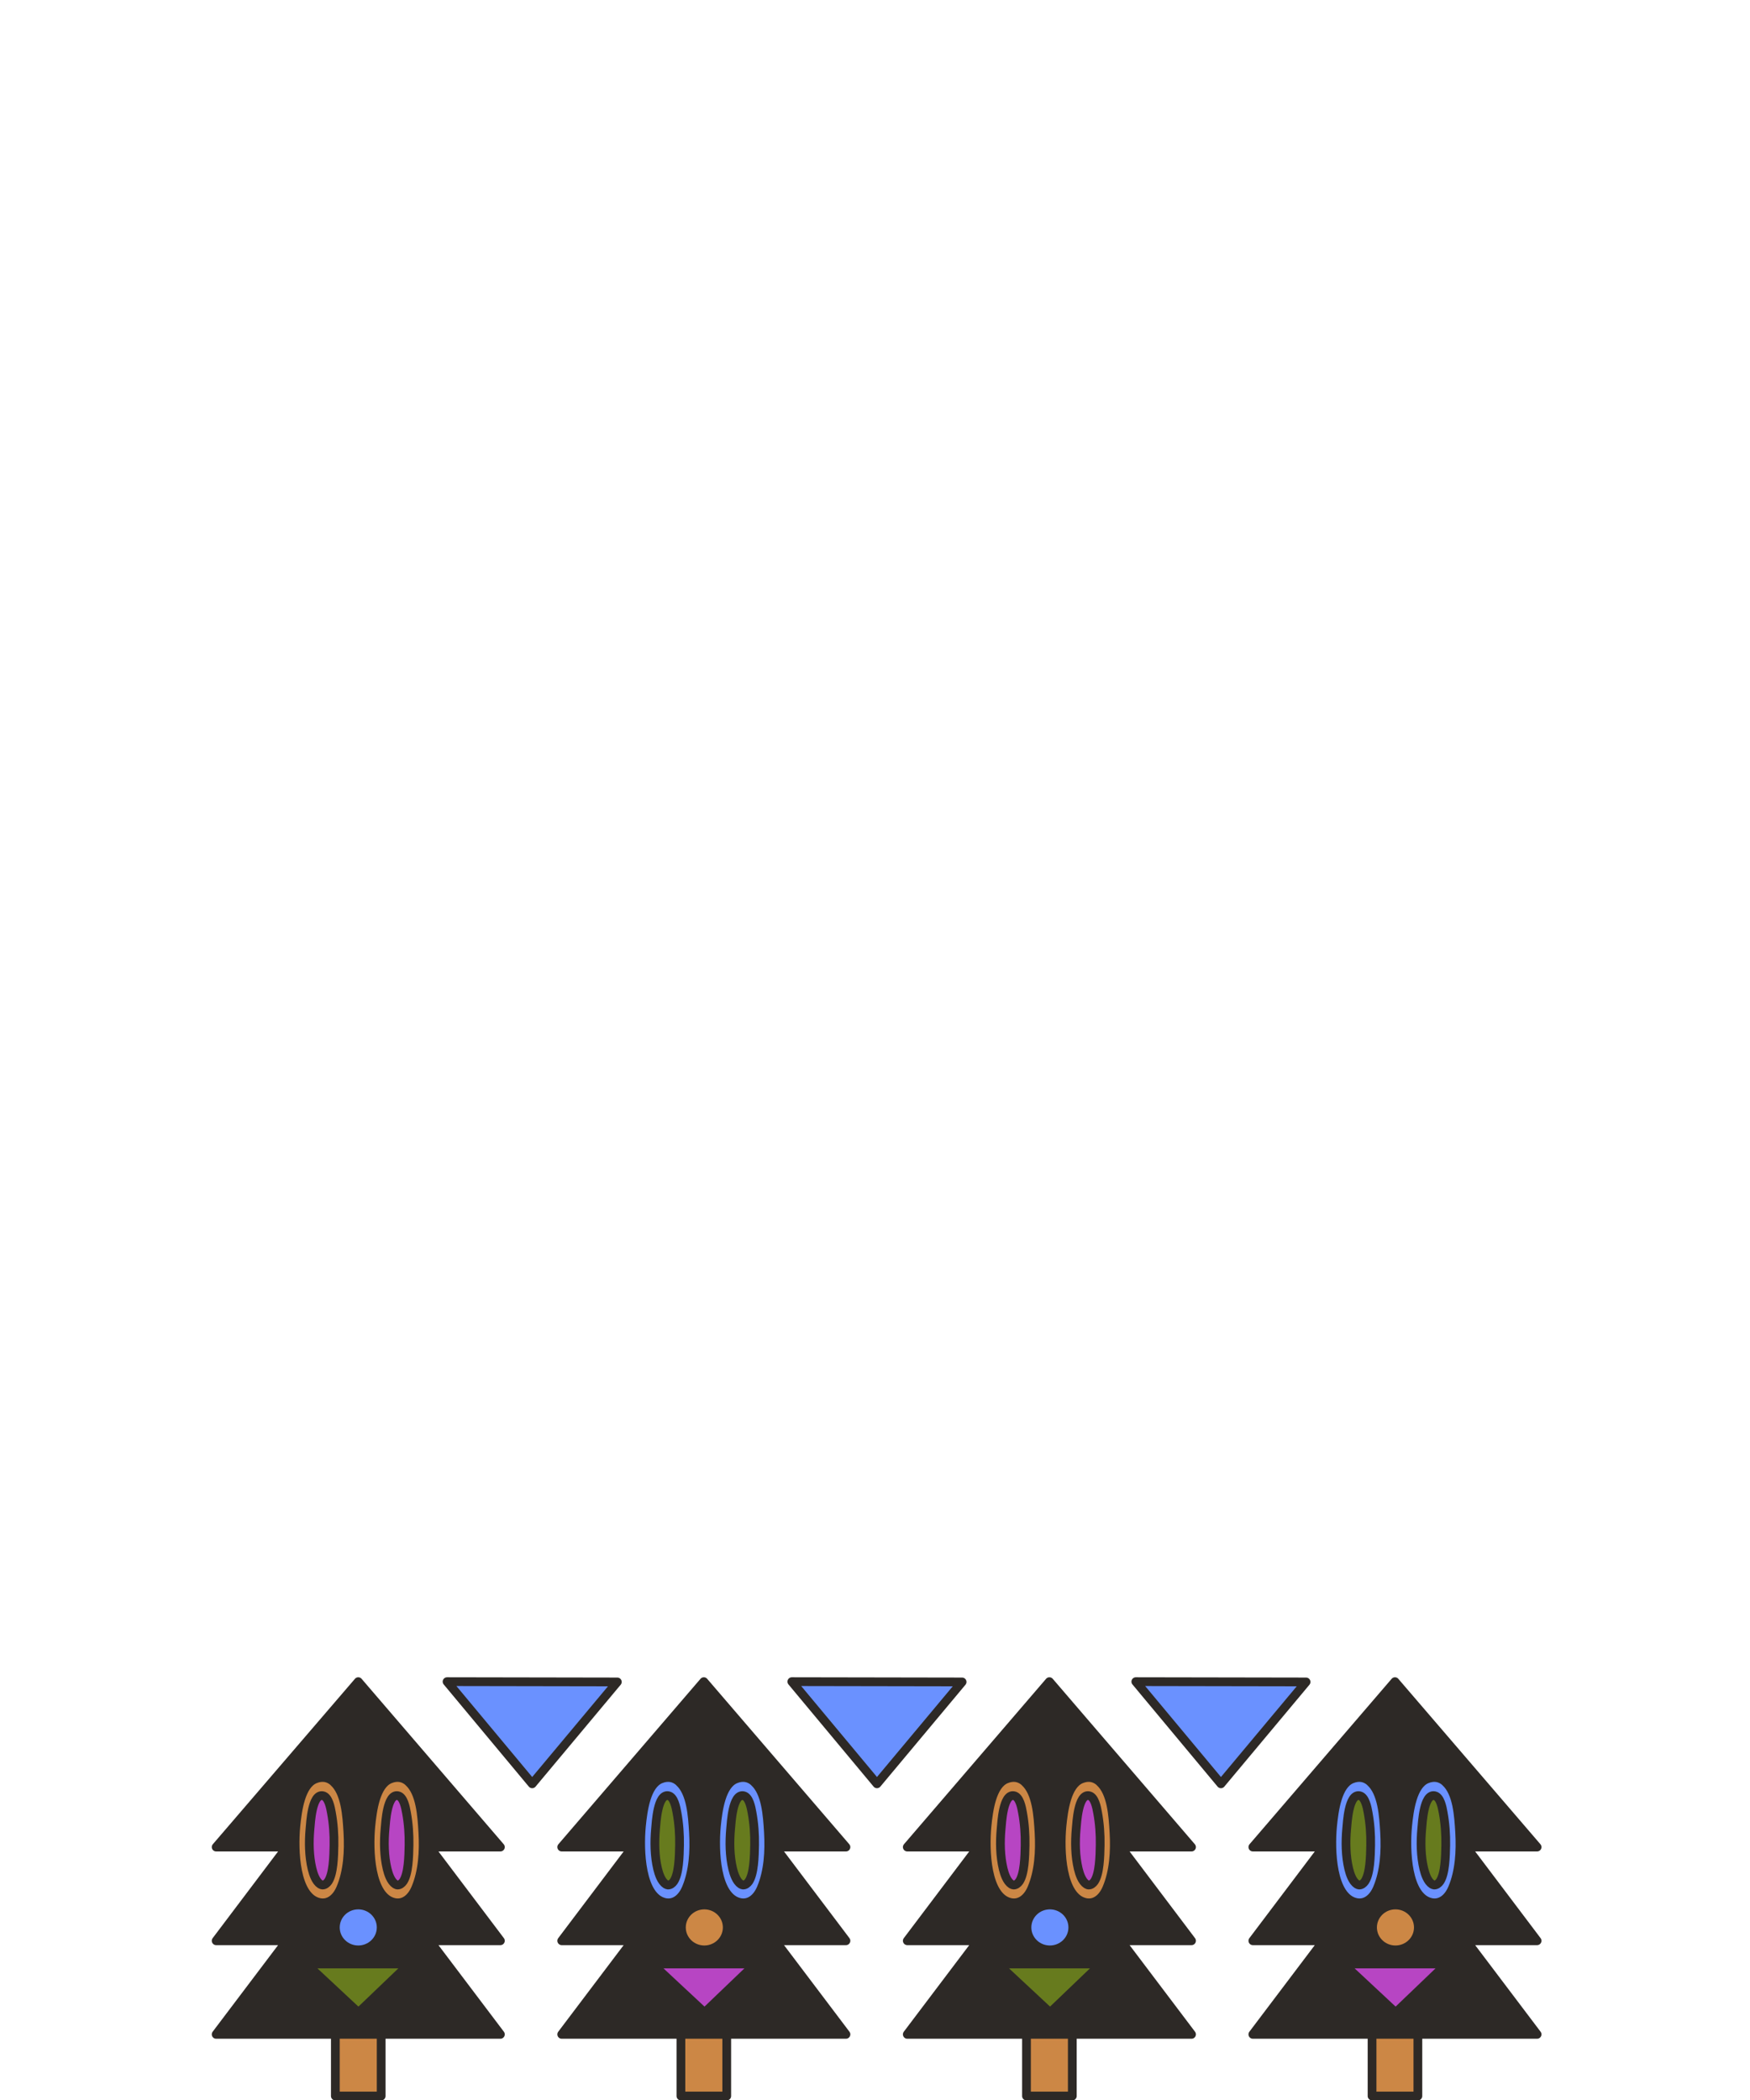 <svg fill="none" height="720" width="600" xmlns="http://www.w3.org/2000/svg"><g clip-path="url(#a)" stroke-width="3" stroke-linejoin="round" stroke-linecap="round" stroke="#2D2926"><path d="M130.688 688.923h-15.711v29.717h15.711v-29.717ZM249.169 688.923h-15.712v29.717h15.712v-29.717ZM367.649 688.923h-15.711v29.717h15.711v-29.717ZM486.129 688.923h-15.711v29.717h15.711v-29.717Z" fill="#CC8745"></path><path d="M147.317 633.285h24.244l-48.726-56.722-48.726 56.722h24.245l-24.245 32.123h24.245l-24.245 32.088h97.452l-24.244-32.088h24.244l-24.244-32.123Z" fill="#2D2926"></path><path d="M114.436 610.989c-1.693-1.558-3.894-2.067-6.434-1.016-4.876 1.999-6.027 10.673-6.569 16.163-.779 8.166-.271 24.227 7.991 26.124 3.183.712 5.892-1.321 7.382-4.879 2.438-5.76 2.844-12.673 2.472-19.111-.339-5.76-.813-13.621-4.876-17.281h.034Z" fill="#CC8745"></path><path d="M110.612 646.297c-.271 0-.542-.102-.813-.271-1.557-1.017-2.37-3.49-2.81-5.286-1.05-4.405-1.118-9.183-.711-13.69.203-2.134.677-12.029 4.368-11.385 1.998.339 2.675 4.1 2.98 5.828.677 3.66.948 7.421.88 11.148-.068 3.829-.203 9.793-1.998 12.436-.474.678-1.185 1.254-1.964 1.22h.068Z" fill="#B745C3"></path><path d="M140.139 610.989c-1.693-1.558-3.894-2.067-6.434-1.016-4.876 1.999-6.027 10.673-6.569 16.163-.779 8.166-.271 24.227 7.991 26.124 3.183.712 5.892-1.321 7.382-4.879 2.438-5.76 2.844-12.673 2.472-19.111-.339-5.76-.813-13.621-4.876-17.281h.034Z" fill="#CC8745"></path><path d="M136.346 646.297c-.271 0-.541-.102-.812-.271-1.558-1.017-2.371-3.49-2.811-5.286-1.05-4.405-1.117-9.183-.711-13.69.203-2.134.677-12.029 4.368-11.385 1.998.339 2.675 4.1 2.98 5.828.677 3.66.948 7.421.88 11.148-.067 3.829-.203 9.793-1.997 12.436-.475.678-1.186 1.254-1.964 1.22h.067Z" fill="#B745C3"></path><path d="M122.832 668.525c4.339 0 7.856-3.444 7.856-7.692s-3.517-7.692-7.856-7.692c-4.338 0-7.855 3.444-7.855 7.692s3.517 7.692 7.855 7.692Z" fill="#6A91FF"></path><path d="m105.023 673.37 17.879 16.671 17.405-16.671h-35.284Z" fill="#677B1E"></path><path d="M265.797 633.285h24.245l-48.726-56.722-48.726 56.722h24.244l-24.244 32.123h24.244l-24.244 32.088h97.452l-24.245-32.088h24.245l-24.245-32.123Z" fill="#2D2926"></path><path d="M232.916 610.989c-1.693-1.558-3.894-2.067-6.433-1.016-4.876 1.999-6.028 10.673-6.57 16.163-.778 8.166-.27 24.227 7.992 26.124 3.183.712 5.891-1.321 7.381-4.879 2.438-5.76 2.845-12.673 2.472-19.111-.338-5.76-.812-13.621-4.876-17.281h.034Z" fill="#6A91FF"></path><path d="M229.088 646.297c-.27 0-.541-.102-.812-.271-1.558-1.017-2.37-3.49-2.811-5.286-1.049-4.405-1.117-9.183-.711-13.69.203-2.134.677-12.029 4.368-11.385 1.998.339 2.675 4.1 2.98 5.828.677 3.66.948 7.421.88 11.148-.067 3.829-.203 9.793-1.997 12.436-.474.678-1.185 1.254-1.964 1.22h.067Z" fill="#677B1E"></path><path d="M258.619 610.989c-1.693-1.558-3.894-2.067-6.433-1.016-4.876 1.999-6.028 10.673-6.569 16.163-.779 8.166-.271 24.227 7.991 26.124 3.183.712 5.892-1.321 7.381-4.879 2.438-5.76 2.845-12.673 2.472-19.111-.338-5.76-.812-13.621-4.876-17.281h.034Z" fill="#6A91FF"></path><path d="M254.827 646.297c-.271 0-.542-.102-.813-.271-1.558-1.017-2.37-3.49-2.81-5.286-1.05-4.405-1.118-9.183-.711-13.69.203-2.134.677-12.029 4.368-11.385 1.997.339 2.675 4.1 2.979 5.828.678 3.66.948 7.421.881 11.148-.068 3.829-.203 9.793-1.998 12.436-.474.678-1.185 1.254-1.964 1.22h.068Z" fill="#677B1E"></path><path d="M384.278 633.285h24.244l-48.726-56.722-48.726 56.722h24.245l-24.245 32.123h24.245l-24.245 32.088h97.452l-24.244-32.088h24.244l-24.244-32.123Z" fill="#2D2926"></path><path d="M351.397 610.989c-1.693-1.558-3.894-2.067-6.434-1.016-4.876 1.999-6.027 10.673-6.569 16.163-.779 8.166-.271 24.227 7.991 26.124 3.183.712 5.892-1.321 7.382-4.879 2.438-5.76 2.844-12.673 2.472-19.111-.339-5.76-.813-13.621-4.876-17.281h.034Z" fill="#CC8745"></path><path d="M347.569 646.297c-.271 0-.542-.102-.813-.271-1.557-1.017-2.37-3.49-2.81-5.286-1.05-4.405-1.118-9.183-.711-13.69.203-2.134.677-12.029 4.368-11.385 1.998.339 2.675 4.1 2.98 5.828.677 3.66.948 7.421.88 11.148-.068 3.829-.203 9.793-1.998 12.436-.474.678-1.185 1.254-1.964 1.22h.068Z" fill="#B745C3"></path><path d="M377.1 610.989c-1.693-1.558-3.894-2.067-6.434-1.016-4.876 1.999-6.027 10.673-6.569 16.163-.779 8.166-.271 24.227 7.991 26.124 3.183.712 5.892-1.321 7.382-4.879 2.438-5.76 2.844-12.673 2.472-19.111-.339-5.76-.813-13.621-4.876-17.281h.034Z" fill="#CC8745"></path><path d="M373.307 646.297c-.271 0-.542-.102-.812-.271-1.558-1.017-2.371-3.49-2.811-5.286-1.05-4.405-1.117-9.183-.711-13.69.203-2.134.677-12.029 4.368-11.385 1.998.339 2.675 4.1 2.98 5.828.677 3.66.948 7.421.88 11.148-.067 3.829-.203 9.793-1.998 12.436-.474.678-1.185 1.254-1.963 1.22h.067Z" fill="#B745C3"></path><path d="M502.758 633.285h24.245l-48.726-56.722-48.726 56.722h24.244l-24.244 32.123h24.244l-24.244 32.088h97.452l-24.245-32.088h24.245l-24.245-32.123Z" fill="#2D2926"></path><path d="M469.877 610.989c-1.693-1.558-3.894-2.067-6.434-1.016-4.876 1.999-6.027 10.673-6.569 16.163-.778 8.166-.27 24.227 7.992 26.124 3.183.712 5.891-1.321 7.381-4.879 2.438-5.76 2.845-12.673 2.472-19.111-.338-5.76-.812-13.621-4.876-17.281h.034Z" fill="#6A91FF"></path><path d="M466.049 646.297c-.27 0-.541-.102-.812-.271-1.558-1.017-2.371-3.49-2.811-5.286-1.049-4.405-1.117-9.183-.711-13.69.203-2.134.677-12.029 4.368-11.385 1.998.339 2.675 4.1 2.98 5.828.677 3.66.948 7.421.88 11.148-.067 3.829-.203 9.793-1.997 12.436-.474.678-1.185 1.254-1.964 1.22h.067Z" fill="#677B1E"></path><path d="M495.611 610.989c-1.693-1.558-3.894-2.067-6.433-1.016-4.876 1.999-6.027 10.673-6.569 16.163-.779 8.166-.271 24.227 7.991 26.124 3.183.712 5.892-1.321 7.382-4.879 2.438-5.76 2.844-12.673 2.472-19.111-.339-5.76-.813-13.621-4.876-17.281h.033Z" fill="#6A91FF"></path><path d="M491.788 646.297c-.271 0-.542-.102-.813-.271-1.558-1.017-2.37-3.49-2.81-5.286-1.05-4.405-1.118-9.183-.712-13.69.204-2.134.678-12.029 4.369-11.385 1.997.339 2.675 4.1 2.979 5.828.678 3.66.948 7.421.881 11.148-.068 3.829-.203 9.793-1.998 12.436-.474.678-1.185 1.254-1.964 1.22h.068Z" fill="#677B1E"></path><path d="M241.481 668.525c4.338 0 7.856-3.444 7.856-7.692s-3.518-7.692-7.856-7.692c-4.339 0-7.856 3.444-7.856 7.692s3.517 7.692 7.856 7.692Z" fill="#CC8745"></path><path d="m223.676 673.37 17.878 16.671 17.405-16.671h-35.283Z" fill="#B745C3"></path><path d="M359.961 668.525c4.339 0 7.856-3.444 7.856-7.692s-3.517-7.692-7.856-7.692c-4.338 0-7.856 3.444-7.856 7.692s3.518 7.692 7.856 7.692Z" fill="#6A91FF"></path><path d="m342.152 673.37 17.879 16.671 17.404-16.671h-35.283Z" fill="#677B1E"></path><path d="M478.442 668.525c4.338 0 7.855-3.444 7.855-7.692s-3.517-7.692-7.855-7.692c-4.339 0-7.856 3.444-7.856 7.692s3.517 7.692 7.856 7.692Z" fill="#CC8745"></path><path d="m460.633 673.37 17.878 16.671 17.405-16.671h-35.283Z" fill="#B745C3"></path><path d="m447.798 576.665-29.188 34.934-29.188-35.036 58.376.102ZM329.865 576.665l-29.189 34.934-29.188-35.036 58.377.102ZM211.654 576.665l-29.188 34.934-29.189-35.036 58.377.102Z" fill="#6A91FF"></path></g><defs><clipPath id="a"><path d="M0 0h600v720H0z" fill="#fff"></path></clipPath></defs></svg>